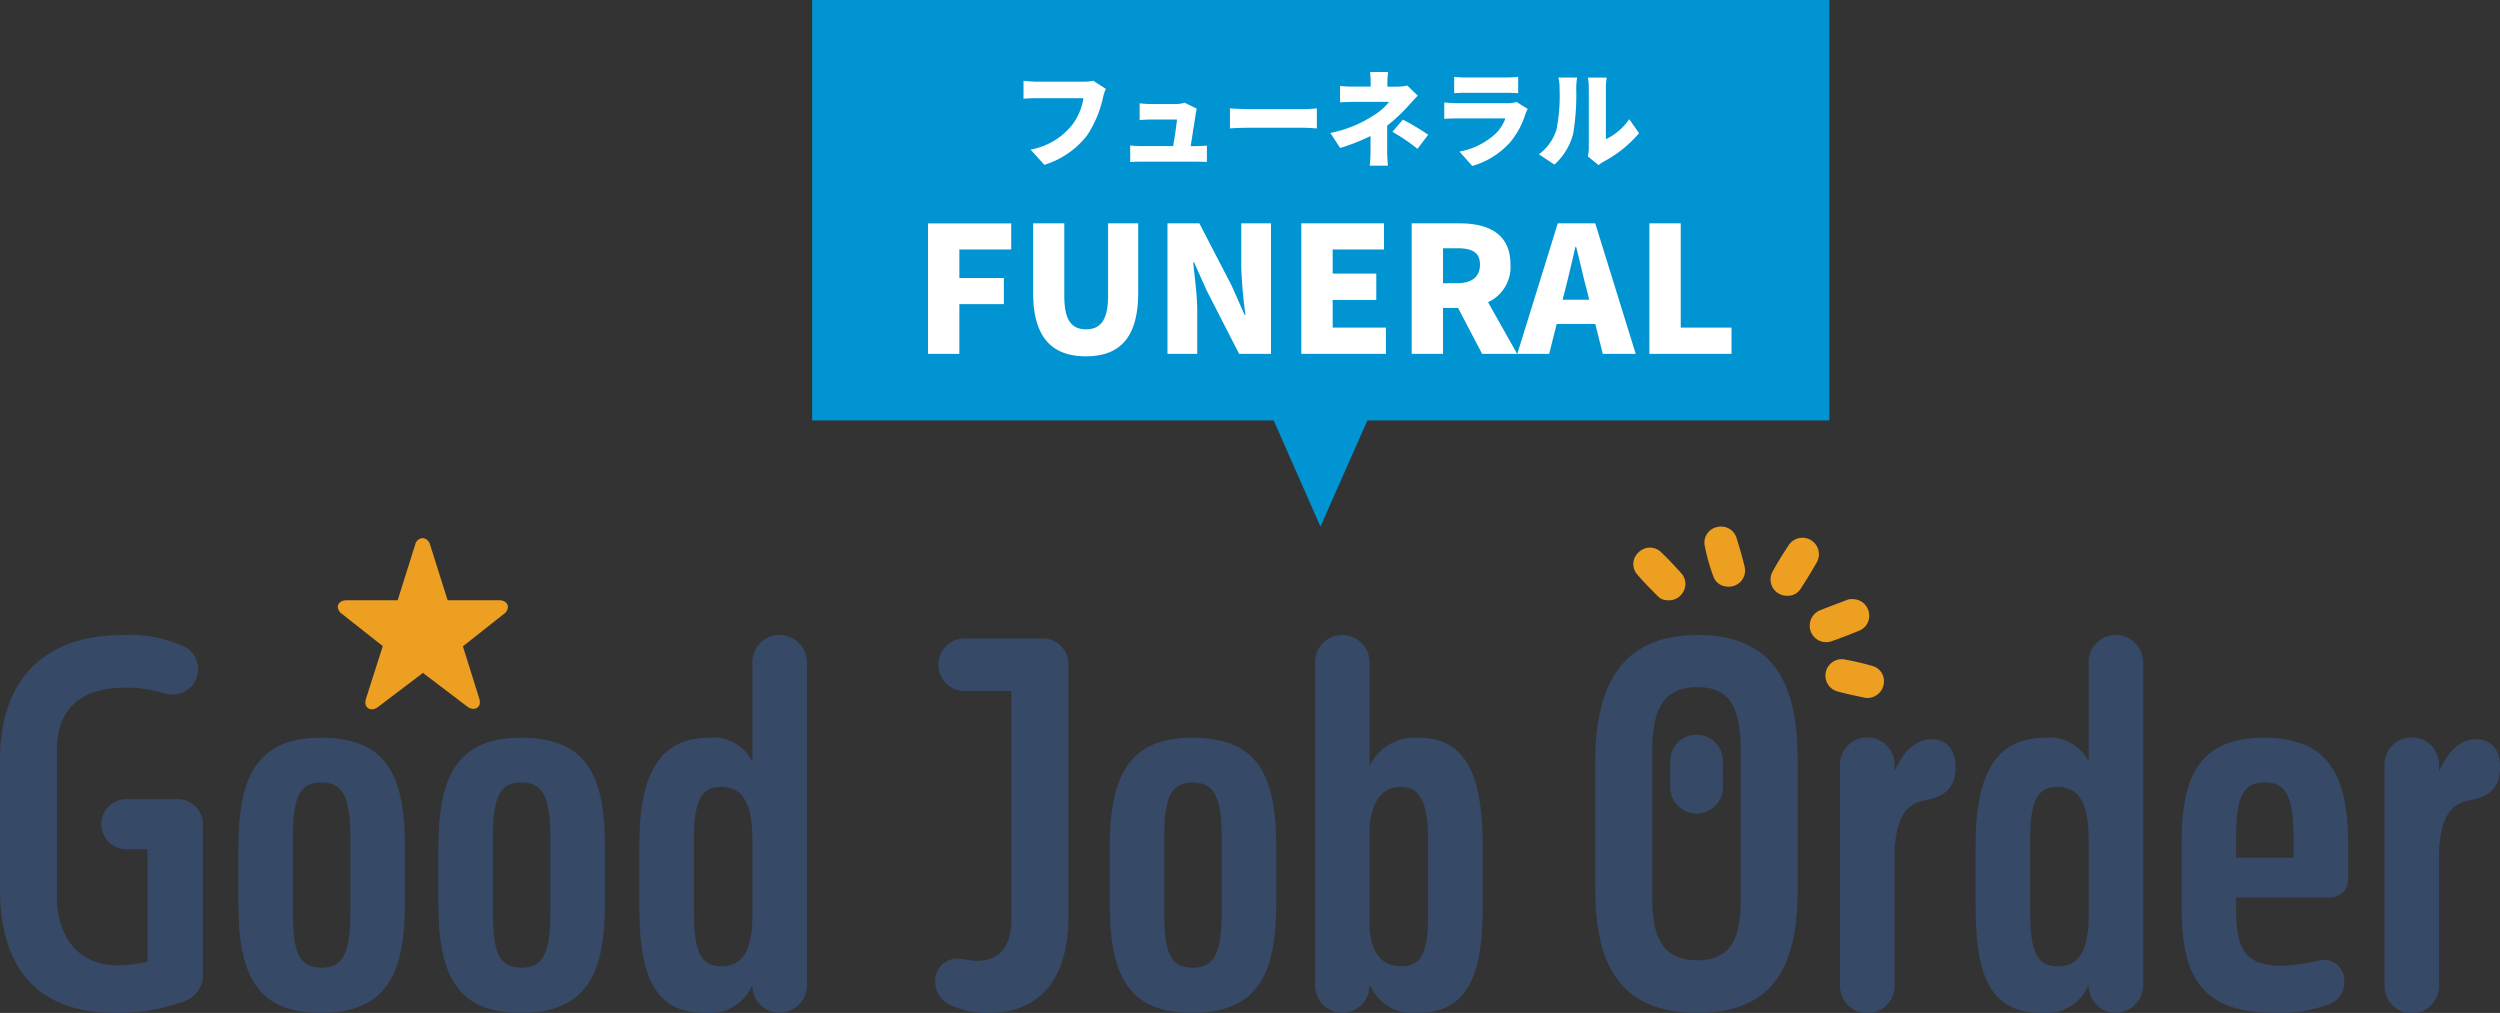 <svg xmlns="http://www.w3.org/2000/svg" xmlns:xlink="http://www.w3.org/1999/xlink" width="187.394" height="75.926" viewBox="0 0 187.394 75.926">
  <rect x="0" y="0" width="187.394" height="75.926" fill="#333333" stroke="none"/>
  <defs>
    <clipPath id="clip-path">
      <rect id="長方形_13522" data-name="長方形 13522" width="187.394" height="36.453" fill="none"/>
    </clipPath>
  </defs>
  <g id="グループ_3671" data-name="グループ 3671" transform="translate(-497 -730)">
    <g id="グループ_3416" data-name="グループ 3416" transform="translate(497 769.472)">
      <g id="グループ_3229" data-name="グループ 3229" clip-path="url(#clip-path)">
        <path id="パス_8501" data-name="パス 8501" d="M15.213,38.1V49.3a2.074,2.074,0,0,1-1.363,2.063,14.754,14.754,0,0,1-5.267.884C3.021,52.247,0,49.079,0,43V33.276c0-5.452,2.763-9.356,9.246-9.356a9.768,9.768,0,0,1,4.678.921,1.827,1.827,0,0,1,.921,1.62,1.88,1.88,0,0,1-1.916,1.916,2.145,2.145,0,0,1-.7-.11,10.072,10.072,0,0,0-2.8-.406c-2.836,0-5.157,1.179-5.157,4.642V43.591c0,3.021,1.695,5.083,4.457,5.083a9.966,9.966,0,0,0,2.321-.258V39.981H9.43a1.879,1.879,0,0,1,0-3.757h3.9A1.887,1.887,0,0,1,15.213,38.1" transform="translate(0 -15.794)" fill="#364966"/>
        <path id="パス_8502" data-name="パス 8502" d="M52.588,54.832c0-5.378,1.437-8.251,6.189-8.251,5.083,0,6.3,3.021,6.3,8.251v4.126c0,5.083-1.216,8.251-6.3,8.251-4.789,0-6.189-2.8-6.189-8.251Zm4.089,4.789c0,2.947.405,4.2,2.137,4.2,1.658,0,2.173-1.142,2.173-4.2V54.133c0-3.021-.516-4.2-2.173-4.2-1.731,0-2.137,1.289-2.137,4.2Z" transform="translate(-34.722 -30.756)" fill="#364966"/>
        <path id="パス_8503" data-name="パス 8503" d="M96.72,54.832c0-5.378,1.437-8.251,6.189-8.251,5.083,0,6.3,3.021,6.3,8.251v4.126c0,5.083-1.216,8.251-6.3,8.251-4.789,0-6.189-2.8-6.189-8.251Zm4.089,4.789c0,2.947.405,4.2,2.137,4.2,1.658,0,2.173-1.142,2.173-4.2V54.133c0-3.021-.516-4.2-2.173-4.2-1.731,0-2.137,1.289-2.137,4.2Z" transform="translate(-63.862 -30.756)" fill="#364966"/>
        <path id="パス_8504" data-name="パス 8504" d="M149.541,50.147a3.45,3.45,0,0,1-3.573,2.1c-3.942,0-4.9-3.058-4.9-8.03V39.686c0-5.415,1.547-8.067,5.231-8.067a3.26,3.26,0,0,1,3.242,1.8V25.983a2.028,2.028,0,0,1,2.026-2.063,2.06,2.06,0,0,1,2.063,2.063v24.2a2.084,2.084,0,0,1-2.063,2.063,2.052,2.052,0,0,1-2.026-2.063Zm0-4.9v-6c0-3.058-.958-3.941-2.357-3.941-1.51,0-2.026,1.105-2.026,3.941v5.415c0,2.946.479,4.089,2.063,4.089,1.473,0,2.247-.995,2.321-3.5" transform="translate(-93.144 -15.794)" fill="#364966"/>
        <path id="パス_8505" data-name="パス 8505" d="M207.707,48.7a1.791,1.791,0,0,1,.626,0,8.346,8.346,0,0,0,1.068.147c1.695,0,2.652-.958,2.652-3.131V28.621h-3.5a1.971,1.971,0,1,1,0-3.942h5.857a1.911,1.911,0,0,1,1.916,1.952V45.565c0,4.494-2.026,7.183-5.967,7.183a6.28,6.28,0,0,1-2.873-.59,1.907,1.907,0,0,1-1.142-1.731,1.691,1.691,0,0,1,1.363-1.731" transform="translate(-136.243 -16.295)" fill="#364966"/>
        <path id="パス_8506" data-name="パス 8506" d="M244.838,54.832c0-5.378,1.436-8.251,6.188-8.251,5.084,0,6.3,3.021,6.3,8.251v4.126c0,5.083-1.216,8.251-6.3,8.251-4.788,0-6.188-2.8-6.188-8.251Zm4.089,4.789c0,2.947.4,4.2,2.136,4.2,1.658,0,2.174-1.142,2.174-4.2V54.133c0-3.021-.516-4.2-2.174-4.2-1.731,0-2.136,1.289-2.136,4.2Z" transform="translate(-161.66 -30.756)" fill="#364966"/>
        <path id="パス_8507" data-name="パス 8507" d="M290.162,25.984a2.028,2.028,0,0,1,2.026-2.063,2.06,2.06,0,0,1,2.063,2.063v7.735a3.748,3.748,0,0,1,3.647-2.1c3.61,0,4.825,2.836,4.825,8.178v4.568c0,4.789-.994,7.883-4.862,7.883a3.5,3.5,0,0,1-3.61-2.137v.073a2.084,2.084,0,0,1-2.063,2.064,2.052,2.052,0,0,1-2.026-2.064Zm4.089,12.229v7.773c.184,2.1,1.179,2.763,2.394,2.763,1.51,0,1.989-1.031,1.989-3.942V39.392c0-2.837-.553-4.089-2.063-4.089-1.216,0-2.1.847-2.321,2.91" transform="translate(-191.586 -15.794)" fill="#364966"/>
        <path id="パス_8508" data-name="パス 8508" d="M86.965,8.236l-3.059,2.416,1.223,3.906a.893.893,0,0,1,.047.282.474.474,0,0,1-.486.5.791.791,0,0,1-.439-.157L80.91,12.644l-3.388,2.572a.752.752,0,0,1-.439.157.478.478,0,0,1-.486-.518.894.894,0,0,1,.047-.282L77.9,10.636l-3.043-2.4a.7.7,0,0,1-.329-.533c0-.267.235-.5.643-.5h3.843L80.33,3.028a.612.612,0,0,1,.549-.486.628.628,0,0,1,.565.486L82.761,7.2h3.875c.408,0,.643.235.643.518a.675.675,0,0,1-.314.517" transform="translate(-49.208 -1.678)" fill="#ed9f22"/>
        <path id="パス_8509" data-name="パス 8509" d="M351.98,33.35c0-5.562,1.916-9.43,7.662-9.43,5.894,0,7.514,3.868,7.514,9.43v9.614c0,5.563-1.658,9.283-7.514,9.283-5.968,0-7.662-3.831-7.662-9.283Zm4.273,10.314c0,2.836.737,4.641,3.352,4.641,2.652,0,3.279-1.768,3.279-4.641V32.576c0-3.131-.774-4.752-3.242-4.752-2.5,0-3.389,1.584-3.389,4.752Z" transform="translate(-232.403 -15.794)" fill="#364966"/>
        <path id="パス_8510" data-name="パス 8510" d="M405.978,48.645a2.045,2.045,0,1,1,4.089,0v.479c.589-1.4,1.51-2.431,2.8-2.431.848,0,1.768.515,1.768,2.062,0,1.621-.774,2.247-2.394,2.542-1.289.258-2.026,1.253-2.174,3.721v10.13a2.045,2.045,0,1,1-4.089,0Z" transform="translate(-268.057 -30.757)" fill="#364966"/>
        <path id="パス_8511" data-name="パス 8511" d="M444.378,50.147a3.45,3.45,0,0,1-3.573,2.1c-3.941,0-4.9-3.058-4.9-8.03V39.686c0-5.415,1.547-8.067,5.231-8.067a3.259,3.259,0,0,1,3.241,1.8V25.983A2.029,2.029,0,0,1,446.4,23.92a2.06,2.06,0,0,1,2.063,2.063v24.2a2.084,2.084,0,0,1-2.063,2.063,2.052,2.052,0,0,1-2.026-2.063Zm0-4.9v-6c0-3.058-.957-3.941-2.357-3.941-1.51,0-2.026,1.105-2.026,3.941v5.415c0,2.946.479,4.089,2.063,4.089,1.474,0,2.247-.995,2.321-3.5" transform="translate(-287.817 -15.794)" fill="#364966"/>
        <path id="パス_8512" data-name="パス 8512" d="M488.41,67.21c-5.3,0-7.072-2.358-7.072-7.883V54.574c0-4.936,1.179-7.993,6.225-7.993,4.862,0,6.263,2.947,6.263,7.993v2.579a1.335,1.335,0,0,1-1.4,1.4h-7v.958c0,3.094.847,4.162,3.425,4.162a14.551,14.551,0,0,0,2.837-.4,1.5,1.5,0,0,1,1.842,1.547,1.718,1.718,0,0,1-1.105,1.731,10.685,10.685,0,0,1-4.015.663m-2.983-11.64h4.31V54.243c0-3.131-.479-4.31-2.174-4.31-1.658,0-2.136,1.142-2.136,4.273Z" transform="translate(-317.815 -30.756)" fill="#364966"/>
        <path id="パス_8513" data-name="パス 8513" d="M526.12,48.645a2.045,2.045,0,1,1,4.089,0v.479c.589-1.4,1.51-2.431,2.8-2.431.848,0,1.768.515,1.768,2.062,0,1.621-.774,2.247-2.394,2.542-1.289.258-2.026,1.253-2.173,3.721v10.13a2.045,2.045,0,1,1-4.089,0Z" transform="translate(-347.383 -30.757)" fill="#364966"/>
        <path id="パス_8514" data-name="パス 8514" d="M372.436,48.88c0,.365.016.731,0,1.095a1.973,1.973,0,0,1-3.938.019c-.031-.749-.032-1.5,0-2.25a1.973,1.973,0,0,1,3.933-.019c.026.384,0,.77,0,1.155h0" transform="translate(-243.292 -30.322)" fill="#364966"/>
        <path id="パス_8515" data-name="パス 8515" d="M391.861,6.9a1.14,1.14,0,0,0,1.061-.524c.411-.635.809-1.279,1.183-1.936a1.234,1.234,0,0,0-2.1-1.3c-.417.631-.82,1.273-1.181,1.937A1.219,1.219,0,0,0,391.861,6.9" transform="translate(-257.948 -1.717)" fill="#ed9f22"/>
        <path id="パス_8516" data-name="パス 8516" d="M402.525,15.992a1.1,1.1,0,0,0-.51.089c-.639.244-1.281.483-1.917.736a1.249,1.249,0,0,0-.734,1.584,1.233,1.233,0,0,0,1.576.747q1.053-.374,2.085-.8a1.2,1.2,0,0,0,.7-1.366,1.221,1.221,0,0,0-1.2-.986" transform="translate(-263.64 -10.556)" fill="#ed9f22"/>
        <path id="パス_8517" data-name="パス 8517" d="M377.827,4.5a1.212,1.212,0,0,0,1.255-1.472c-.176-.734-.386-1.462-.612-2.182A1.214,1.214,0,0,0,377,.037a1.194,1.194,0,0,0-.92,1.368,14.463,14.463,0,0,0,.663,2.353,1.123,1.123,0,0,0,1.082.739" transform="translate(-248.304 0)" fill="#ed9f22"/>
        <path id="パス_8518" data-name="パス 8518" d="M362.815,8.566a1.226,1.226,0,0,0,1.286-.585,1.186,1.186,0,0,0-.1-1.388c-.5-.564-1.022-1.117-1.569-1.639A1.2,1.2,0,0,0,360.761,5a1.18,1.18,0,0,0-.119,1.618c.5.59,1.057,1.137,1.6,1.692a.935.935,0,0,0,.574.26" transform="translate(-237.946 -3.06)" fill="#ed9f22"/>
        <path id="パス_8519" data-name="パス 8519" d="M406.03,32.14a1.245,1.245,0,0,0,1.116-1.117,1.174,1.174,0,0,0-.79-1.258,21.256,21.256,0,0,0-2.236-.523,1.232,1.232,0,0,0-.516,2.393c.706.2,1.43.343,2.148.5a.994.994,0,0,0,.278,0" transform="translate(-265.937 -19.298)" fill="#ed9f22"/>
      </g>
    </g>
    <g id="グループ_3415" data-name="グループ 3415" transform="translate(557.877 730)">
      <g id="グループ_3225" data-name="グループ 3225" transform="translate(0)">
        <rect id="長方形_13520" data-name="長方形 13520" width="76.246" height="31.514" transform="translate(0)" fill="#0094d3"/>
        <path id="パス_8498" data-name="パス 8498" d="M0,0H20.844L10.4,23.605Z" transform="translate(27.701 15.867)" fill="#0094d3"/>
      </g>
      <path id="パス_8520" data-name="パス 8520" d="M-34.08-1.393h2.35V-5.122h3.335V-7.078H-31.73v-2.14h3.887v-1.956H-34.08Zm11.844.184c2.6,0,3.913-1.484,3.913-4.78v-5.187h-2.259v5.436c0,1.851-.591,2.508-1.654,2.508s-1.628-.657-1.628-2.508v-5.436H-26.2v5.187C-26.2-2.692-24.849-1.209-22.236-1.209Zm6.106-.184H-13.9V-4.636c0-1.182-.2-2.521-.3-3.611h.066l.959,2.14,2.416,4.714h2.39v-9.782H-10.6v3.243a33.915,33.915,0,0,0,.315,3.611h-.066l-.959-2.167-2.429-4.688h-2.39Zm10.032,0H.244v-1.97H-3.748V-5.437h3.27v-1.97h-3.27V-9.219H.1v-1.956H-6.1Zm8.272,0h2.35v-3.44H5.654l1.8,3.44h2.626L7.9-5.266A2.892,2.892,0,0,0,9.58-8.089c0-2.364-1.733-3.086-3.821-3.086H2.174Zm2.35-5.292V-9.31h1.05c1.116,0,1.72.3,1.72,1.221s-.6,1.4-1.72,1.4Zm9.178.407c.249-.972.512-2.114.748-3.138H14.5c.263,1,.512,2.167.775,3.138l.21.827h-2ZM10.092-1.393h2.39l.565-2.245h2.889L16.5-1.393h2.469l-3.033-9.782h-2.81Zm9.9,0h6.158v-1.97H22.343v-7.813h-2.35Z" transform="translate(42.764 27.917)" fill="#fff"/>
      <path id="パス_8521" data-name="パス 8521" d="M-19.733-6.173l-.945-.607a3.158,3.158,0,0,1-.725.071h-3.474c-.26,0-.78-.039-1.024-.071v1.347c.2-.016.638-.039,1.024-.039h3.467a4.426,4.426,0,0,1-.867,2.033,5.156,5.156,0,0,1-3.1,1.82l1.04,1.142a6.461,6.461,0,0,0,3.207-2.214,8.3,8.3,0,0,0,1.19-2.852A3.914,3.914,0,0,1-19.733-6.173Zm6.823,1.489-.914-.449a2.294,2.294,0,0,1-.693.1H-16.33a8.127,8.127,0,0,1-.867-.055v1.253c.244-.016.615-.039.875-.039H-14.4c-.032.433-.173,1.355-.284,1.993h-2.379c-.292,0-.622-.024-.843-.047V-.69c.331-.016.544-.024.843-.024H-13c.228,0,.67.016.843.024V-1.919c-.228.024-.646.039-.859.039h-.355c.118-.748.315-1.993.378-2.427A2.82,2.82,0,0,1-12.91-4.684Zm2.482-.024v1.5c.323-.024.914-.047,1.363-.047h4.183c.323,0,.764.039.969.047v-1.5c-.228.016-.615.055-.969.055H-9.066C-9.452-4.653-10.113-4.684-10.429-4.708ZM1.429-7.434H.073a5.279,5.279,0,0,1,.047.748v.347H-1.14a8.086,8.086,0,0,1-1.04-.055v1.237c.252-.024.772-.039,1.064-.039H1.5A4.413,4.413,0,0,1,.326-4.172,9.333,9.333,0,0,1-2.9-2.864l.733,1.127a15.186,15.186,0,0,0,2.277-.9v1.142A10.1,10.1,0,0,1,.05-.414H1.413c-.024-.244-.055-.748-.055-1.079V-3.416A12.313,12.313,0,0,0,2.949-4.905c.189-.213.473-.52.7-.756l-.788-.764a2.986,2.986,0,0,1-.741.087H1.373v-.347A6.637,6.637,0,0,1,1.429-7.434Zm2.2,5.759.8-1.056A17.373,17.373,0,0,0,2.531-3.865l-.78.914A13.434,13.434,0,0,1,3.627-1.675Zm2.75-5.4v1.229c.236-.024.615-.032.882-.032h2.97c.3,0,.725.016.945.032V-7.072a8.843,8.843,0,0,1-.93.047H7.259A7.553,7.553,0,0,1,6.376-7.072Zm5.515,2.411-.843-.528a1.835,1.835,0,0,1-.662.095H6.636c-.268,0-.638-.024-1-.055V-3.92c.355-.032.8-.039,1-.039h3.585a3.093,3.093,0,0,1-.733,1.142A5.4,5.4,0,0,1,6.778-1.47L7.731-.391a6.033,6.033,0,0,0,2.813-1.741,6.077,6.077,0,0,0,1.174-2.151A3.06,3.06,0,0,1,11.891-4.661ZM16.4-1.108l.8.654a2.668,2.668,0,0,1,.378-.26,9.1,9.1,0,0,0,2.663-2.135L19.5-3.9a4.413,4.413,0,0,1-1.749,1.5V-6.276a4.786,4.786,0,0,1,.063-.741H16.4a4.122,4.122,0,0,1,.071.733v4.522A3.014,3.014,0,0,1,16.4-1.108Zm-3.671-.158,1.166.772A4.738,4.738,0,0,0,15.3-2.809a18.061,18.061,0,0,0,.228-3.411,6.228,6.228,0,0,1,.063-.8h-1.4a3.056,3.056,0,0,1,.087.811,12.946,12.946,0,0,1-.228,3.08A3.62,3.62,0,0,1,12.726-1.265Z" transform="translate(41.745 12.832)" fill="#fff"/>
    </g>
  </g>
</svg>
